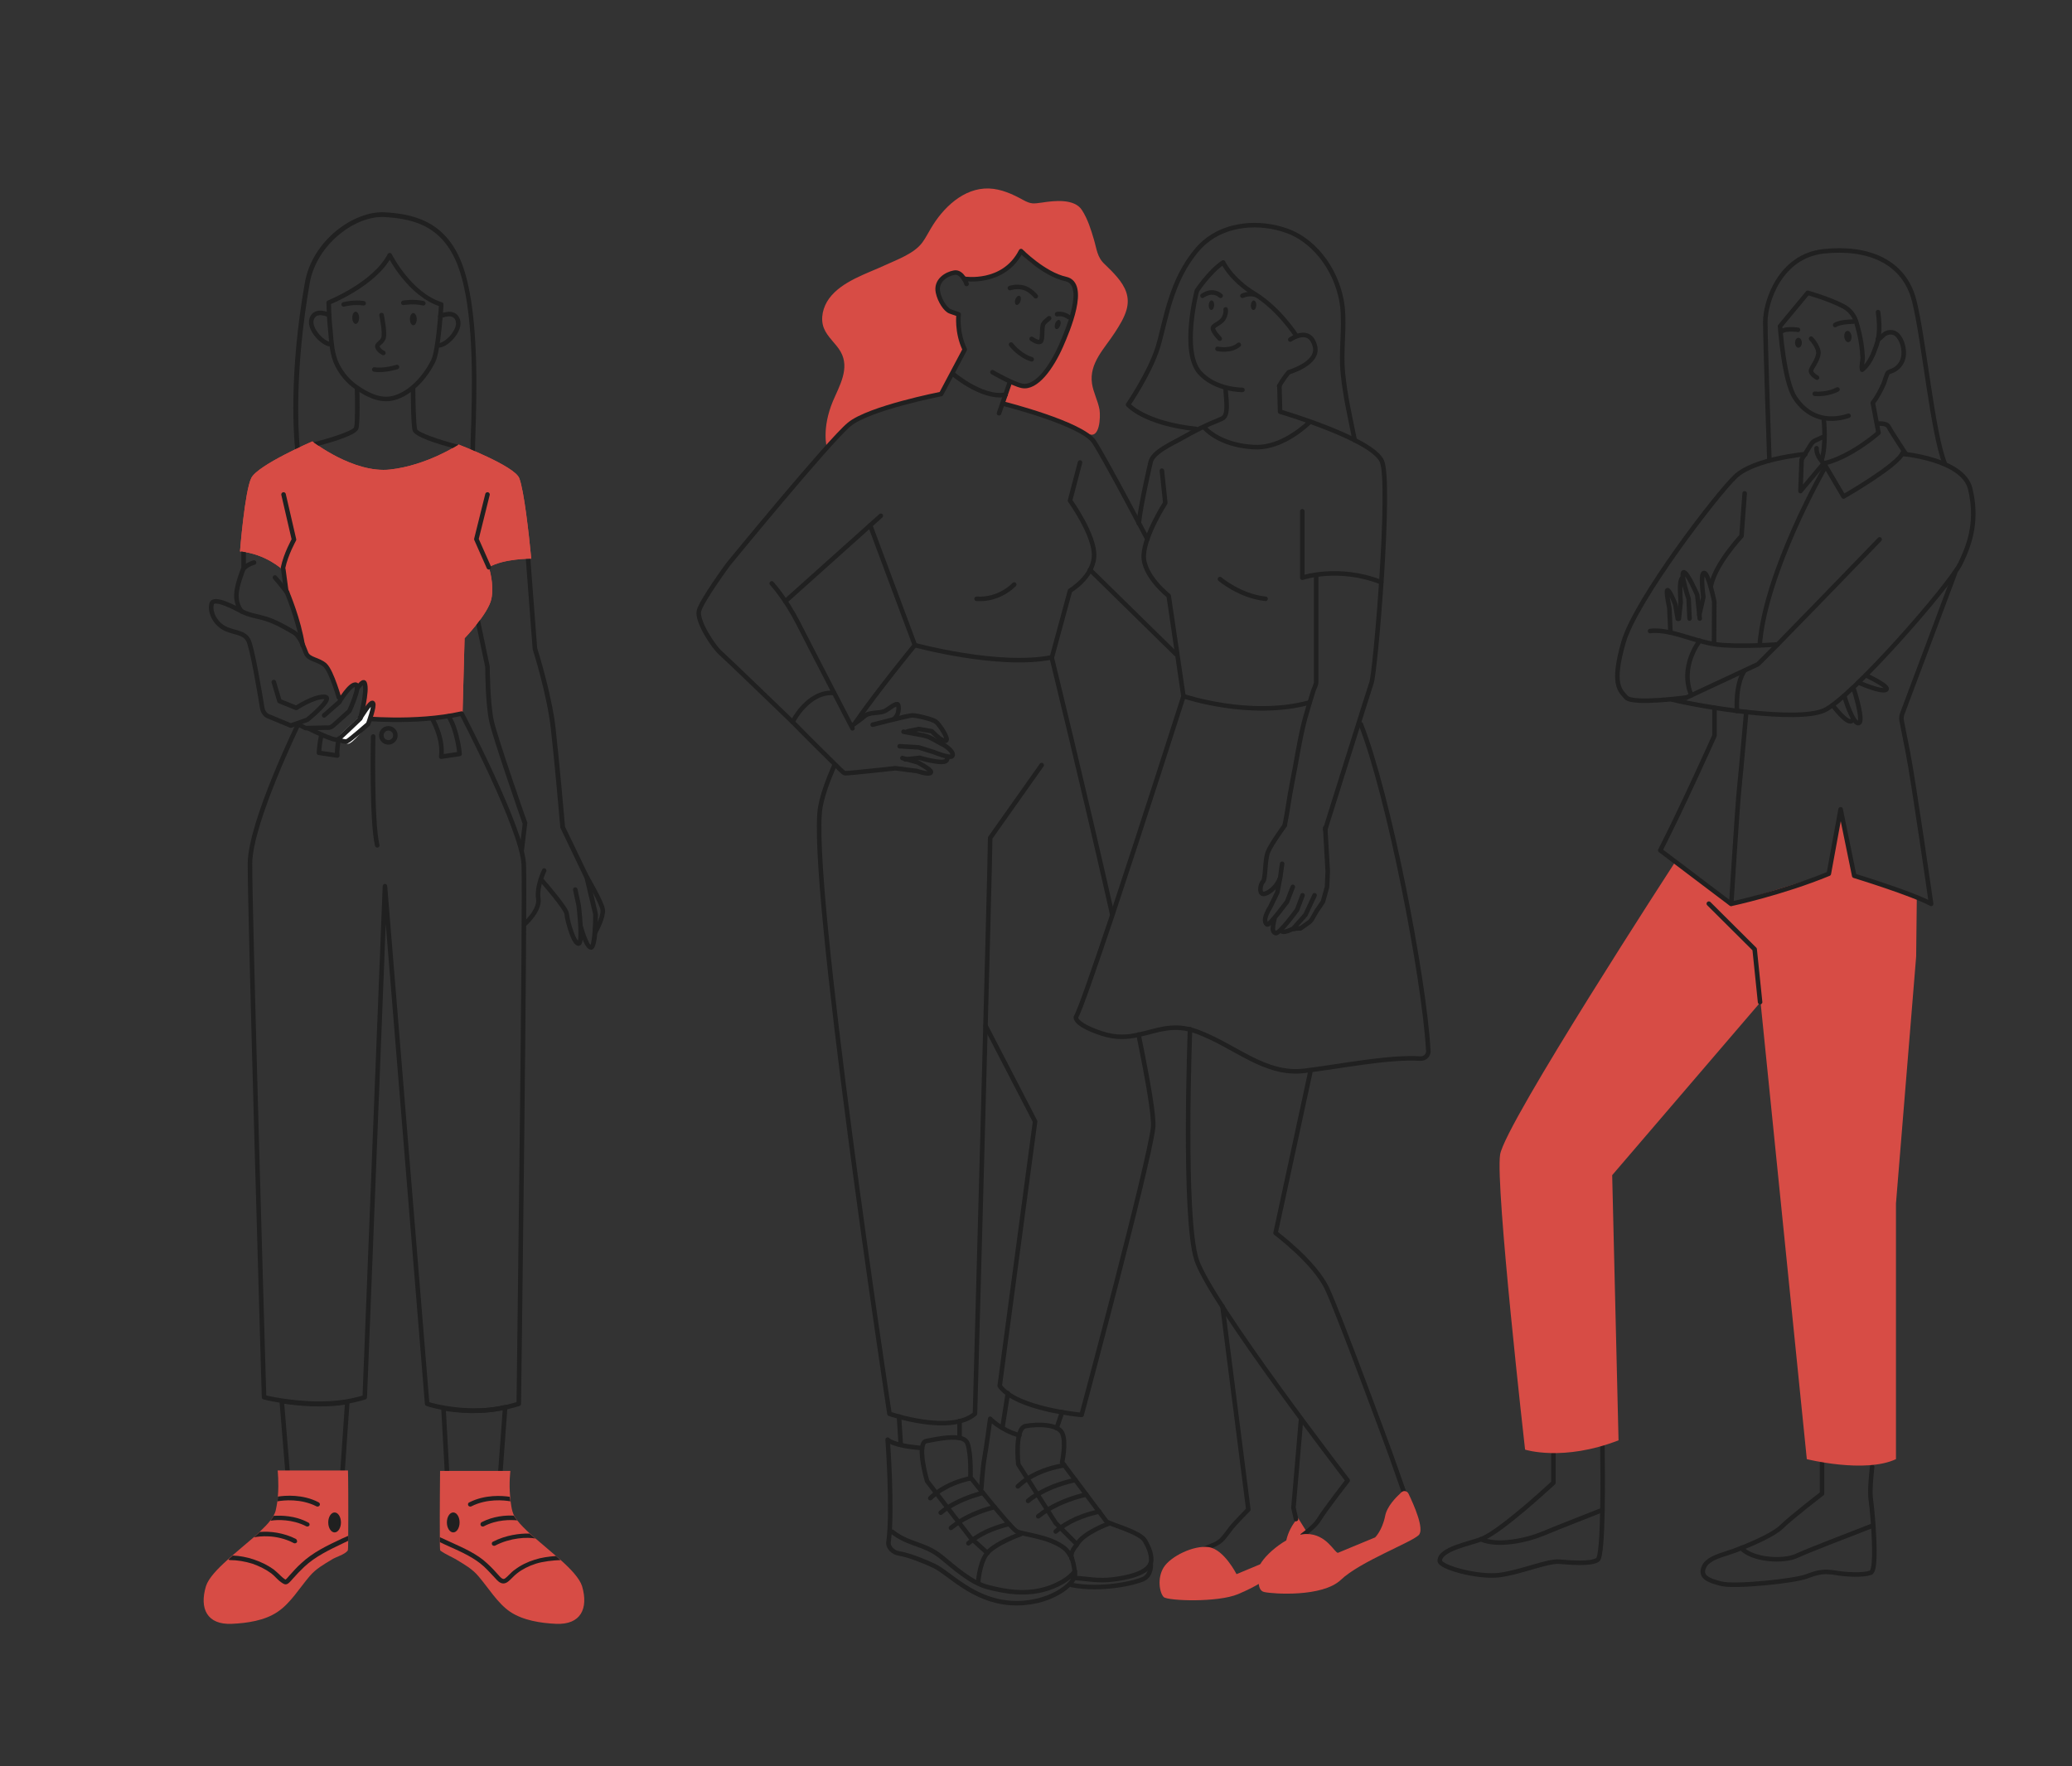 <?xml version="1.0" encoding="UTF-8"?> <!-- Generator: Adobe Illustrator 25.2.0, SVG Export Plug-In . SVG Version: 6.00 Build 0) --> <svg xmlns="http://www.w3.org/2000/svg" xmlns:xlink="http://www.w3.org/1999/xlink" id="Слой_1" x="0px" y="0px" width="913.4px" height="778.6px" viewBox="0 0 913.4 778.6" style="enable-background:new 0 0 913.4 778.6;" xml:space="preserve"><rect x="0" y="0" width="913.4" height="778.6" fill="#333333" stroke="none"/> <style type="text/css"> .st0{fill:#D74C45;} .st1{fill:none;stroke:#202020;stroke-width:2;stroke-linecap:round;stroke-linejoin:round;stroke-miterlimit:10;} .st2{fill:#202020;} .st3{fill:#FFFFFF;} </style> <g id="Слой_1_2_"> <path class="st0" d="M105.8,243.1c0,0,2.1-26.7,5-32.4c2.9-5.7,26.9-16.1,26.9-16.1s18.1,14.2,34.3,12.4c16.2-1.8,30.2-11,30.2-11 s24.6,9.4,26.7,14.8s4.2,24.2,5.3,35.5c0,0-12.2-0.1-18.7,3.8c0,0,2.5,7.5,1.1,14s-11.8,17.3-11.8,17.3l-0.9,33.4 c0,0-31.3,4-44.7,1.1l1.4-6.4c0,0,2-9,0.2-8.5s-3.3,2.6-3.3,2.6s-0.8-2.3-2.1-1.3c-1.3,1-6,5-6,5s-4.1-13.2-7.1-14.7 c-3-1.4-6.1-3-6.1-3l-3.5-7c0,0-2.1-15-6-21.9l-2.1-9.6C124.4,251.1,117.3,244.2,105.8,243.1z"></path> <path class="st0" d="M202.4,196l-0.2-0.1l0,0c0,0,0.2,0.1,0.6,0.2C202.6,196.1,202.4,196,202.4,196z"></path> <path class="st0" d="M364.5,197.3c0,0-2.4-8.3,2.7-20.5c2.9-6.8,7.5-14.4,3.4-21.7c-2.1-3.7-5.8-6.4-7.4-10.4 c-1.7-4.3-0.4-9.4,2.3-13.1c5.6-7.6,16.5-10.9,24.7-14.7c5.4-2.5,12.8-5.1,16.4-10c1.4-1.9,2.5-4.1,3.7-6.1 c5.3-9.1,14.5-18.1,25.7-17.7c5.4,0.2,10.4,2.5,15.1,5.1c3.5,1.9,4.6,1.6,8.3,1.1c5.2-0.8,14.3-1.9,17.6,3.4 c2.5,3.9,3.9,8.4,5.2,12.8c1.3,4.3,1.4,7.9,4.8,11c1.9,1.8,3.8,3.7,5.5,5.7c3.6,4.3,5.7,8.7,4.1,14.4c-1,3.5-3,6.7-5,9.8 c-4.5,7.1-11.6,13.6-10.2,22.8c0.6,3.9,2.6,7.5,3.3,11.4c0.5,3.3,0.1,13.3-5,10.6c-2.9-1.5-5.8-3.1-8.7-4.7l-28.2-8.5l3.2-9.7 c0,0,6.2,2.9,8.8,1.8c2.6-1.2,11.3-12.9,15.8-24.9c5.1-13.4,1.8-20.8,1.8-20.8s-17.6-5.2-22.7-13.7c0,0-2.4,12.8-22.2,12.4 l-2.7-0.2c0,0-1-3.8-5-2.6c-4,1.2-5.7,3.7-5.7,3.7l-0.8,4.8l3.1,6.5l6,3.2c0,0-1.2,11.3,2.7,15.5l-10.4,19.6 c0,0-32.8,6.3-39.8,12.9C368,193.2,364.5,197.3,364.5,197.3z"></path> <path class="st0" d="M105.8,243.1c0,0,2.1-26.7,5-32.4c2.9-5.7,26.9-16.1,26.9-16.1s18.1,14.2,34.3,12.4c16.2-1.8,30.2-11,30.2-11 s24.6,9.4,26.7,14.8s4.2,24.2,5.3,35.5c0,0-12.2-0.1-18.7,3.8c0,0,2.5,7.5,1.1,14s-11.8,17.3-11.8,17.3l-0.9,33.4 c0,0-31.3,4-44.7,1.1l1.4-6.4c0,0,2-9,0.2-8.5s-3.3,2.6-3.3,2.6s-0.8-2.3-2.1-1.3c-1.3,1-6,5-6,5s-4.1-13.2-7.1-14.7 c-3-1.4-6.1-3-6.1-3l-3.5-7c0,0-2.1-15-6-21.9l-2.1-9.6C124.4,251.1,117.3,244.2,105.8,243.1z"></path> <path class="st0" d="M575.7,674.8c0.1,1.1-9.1,7.8-9.1,7.8s-0.2-6.9,5.6-13.4"></path> <path class="st1" d="M547.7,171.9c0,0-11.9,0.1-18.8-7.6c-8.3-9.3-1.3-36.1-1.3-36.1s5.5-8.4,11.6-12.5c0,0,3.3,7.4,13.9,13.9 c10.6,6.4,18.2,18.2,18.2,18.2"></path> <path class="st1" d="M540.3,171.6c0,2.8,1.4,10.4-0.8,12.4c-0.5,0.5-1.1,0.7-1.8,1c-5.8,2.3-11.4,5.1-16.8,8.2 c-3.6,2.1-12.8,6-13.7,10.6c0,0-4.3,18.4-5.2,26.9"></path> <path class="st1" d="M568.8,149.7c0,0,8.7-6.2,10.9,3.1c1.8,7.5-11.6,11.3-11.6,11.3c-2.7,3.2-4.2,6.1-4.2,6.1"></path> <path class="st1" d="M584.2,365l1.1,19.1L585,391l-1.8,6.5l-2.9,4.3l-2,3.5c-0.3,0.4-0.6,0.8-0.9,1.1l-4.1,2.9c0,0-1.8-0.1-2.9,0.3 "></path> <path class="st1" d="M564,170.2l0.3,11.3c0,0,40.8,12,44.9,21.9s-2.8,92.2-4.6,97.6s-20.4,64.7-20.4,64.7"></path> <path class="st1" d="M512.2,207.5l1.5,14.2c0,0-9,13.9-9.5,23c-0.5,9,11,18,11,18l6.5,44.2c0,0,29.2,10,55.6,2.8"></path> <line class="st1" x1="445.2" y1="168.4" x2="440.4" y2="182.2"></line> <line class="st1" x1="388.3" y1="227.4" x2="346.2" y2="265.1"></line> <path class="st1" d="M383.6,231.6l19.7,52.8c0,0,36.9,10.1,60.4,5.4l8-29.4c0,0,10.1-5.9,10.6-15.1s-10.6-24.6-10.6-24.6l4.4-16.8"></path> <path class="st1" d="M442.8,178.1c0,0,34.3,8.7,39.5,16.7s23.5,42.9,23.5,42.9"></path> <line class="st1" x1="480.5" y1="251.2" x2="518.4" y2="288.4"></line> <path class="st1" d="M574.1,225.4v29.3c0,0,16.1-5.4,34.8,2"></path> <path class="st1" d="M566.4,363.6c0,0.1-0.1,0.3-0.1,0.4c0,0-5.8,7.9-7.3,11.5c-1.5,3.5-1,11.9-2.2,13.1c-1.2,1.1-1.9,5.2,0,5.5 c1.9,0.2,6-2.9,7.3-6.6"></path> <path class="st1" d="M580.2,254.1v46.5c0.1,1.2-1.1,3.2-1.4,4.4c-1.2,3.8-2.3,7.6-3.4,11.4c-2.6,9.7-3.9,19.5-5.9,29.3 c-1.2,6-1.9,11.9-3.1,17.9"></path> <path class="st1" d="M530.8,188.4c2.9,3.2,9.8,8,21.7,8.7c10.4,0.7,19.8-6.4,24.4-10.6"></path> <path class="st1" d="M367.7,337.7c-2.5,5.7-5,12.4-6,17.7c-5.7,29.9,30.4,267.9,30.4,267.9s26.8,9.3,37.7,0 c0,0,6.7-243.1,6.7-253.9l22.7-32.1"></path> <path class="st1" d="M377.2,318.4c9.7-14,26.1-34,26.1-34"></path> <path class="st1" d="M501.9,456.1c4.3,21,7,36.8,6.4,41.2c-2.1,17-31.5,126.5-31.5,126.5s-28.9-2.5-36.1-12.8l15.6-116.6 l-21.8-42.1"></path> <path class="st1" d="M463.6,289.8c0,0,14.3,58.3,26.7,113.3"></path> <path class="st1" d="M375.8,321.1c0,0-20.5-39.5-23.8-46.1c-5.7-11.2-11.8-17.8-11.8-17.8"></path> <path class="st1" d="M394.1,316.9c2-1.2,2.4-5,1.8-6.2c-0.7-1.2-4.4,2.1-5.9,2.8c-2.8,1.2-6.8,0.2-9.1,2.4 c-0.9,0.9-4.2,3.1-5.1,3.9"></path> <path class="st1" d="M599.9,319.3c12.4,31.6,27.9,111.7,29.7,143.4c0.5,2.1-1.2,4.1-3.4,4c-14.2-0.9-35.5,3.5-51.2,5.4 c-17.4,2.1-30.1-10.8-47.1-17.2c-10.7-4-17.9-0.4-26,1.3c-4.8,1.1-9.9,1.5-16.3-0.6c-12.3-4.1-11.3-7.2-11.3-7.2 c1.8-3,8.3-22,16.1-45.1c13.8-41.5,31.3-96.3,31.3-96.3"></path> <line class="st1" x1="397.1" y1="637" x2="396.3" y2="624.5"></line> <line class="st1" x1="423" y1="634" x2="423" y2="626.5"></line> <path class="st1" d="M406.5,638.5c-0.6,5.1,2.2,14.5,2.2,14.5l19.3,25.1l7.3,6.6"></path> <path class="st1" d="M471.7,685.6c-0.6-1.1-1.4-2.1-2.3-2.9c-6.9-5.6-19.1-6.1-21.4-7.7c-3.3-2.3-20.2-23.7-20.2-23.7 s0.4-9.6-1.2-14.7c-0.5-1.5-1.8-2.3-3.6-2.7"></path> <path class="st1" d="M423,634c-4.3-0.9-11.3,0.7-14.6,1.3c-1.2,0.2-1.7,1.4-1.9,3.1c-13.2-1-15.2-3.7-15.2-3.7s2.3,31.3,0.4,45 c-0.4,2.6,2.1,4.8,4.7,5.2c4.4,0.7,11.3,3.5,15.5,5.5c6.5,3.1,16.8,15.1,33.5,16.3s29-8.4,28.5-13c-0.4-3.1-0.9-6-2.1-8.3"></path> <g> <path class="st2" d="M108.4,243.5v7c0,0.1,0,0.3-0.1,0.4c0,0.1-3.1,7.4-3.1,11.7c0,4.1,2.1,6.3,2.1,6.3c0.4,0.4,0.4,1,0,1.4 c-0.2,0.2-0.5,0.3-0.7,0.3s-0.5-0.1-0.7-0.3c-0.1-0.1-2.7-2.8-2.7-7.8c0-4.4,2.7-11.1,3.2-12.3v-6.9c0,0,0-0.1,0-0.2 C107.1,243.3,107.8,243.4,108.4,243.5z"></path> </g> <path class="st1" d="M131.6,319c0,0-21.2,43.4-21.4,61.6c-0.2,18.3,6.2,235.4,6.2,235.4s3,0.8,7.7,1.5c7.1,1.1,18.2,2.2,28.9,0.4 c2.7-0.5,5.3-1.1,7.8-1.9l8.9-225.3l18.6,228.2c0,0,3.1,1.1,8.1,1.9c6.7,1.1,16.7,2,27.2-0.5c1.7-0.4,3.4-0.9,5.1-1.4 c0,0,2.9-222.1,2.2-237.8c-0.7-15.7-27.4-66.5-27.4-66.5c-20.4,4.6-44.9,2-44.9,2"></path> <path class="st1" d="M420.2,164.9c-1.8-1.5,12.3,11.2,23.1,9.1"></path> <path class="st1" d="M425,122.9c0,0,17.4,2.9,25.1-12.2c0,0,10.1,10.2,19.7,12.3c9.7,2.1,0.8,22.9-2.1,29.5 c-4.2,9.5-10.9,18.9-17.2,17.6c-4.2-0.9-13-6-13-6"></path> <path class="st1" d="M445.2,127c0,0,2.8-1,5.9-0.2s5.5,3.8,5.5,3.8"></path> <ellipse transform="matrix(0.326 -0.946 0.946 0.326 178.91 537.127)" class="st2" cx="465.9" cy="143.2" rx="2.1" ry="1.2"></ellipse> <ellipse transform="matrix(4.609285e-02 -0.999 0.999 4.609285e-02 392.57 680.421)" class="st2" cx="552.6" cy="134.7" rx="2.1" ry="1.2"></ellipse> <ellipse transform="matrix(4.609285e-02 -0.999 0.999 4.609285e-02 374.962 661.907)" class="st2" cx="534.1" cy="134.6" rx="2.1" ry="1.2"></ellipse> <ellipse transform="matrix(0.326 -0.946 0.946 0.326 177.101 513.378)" class="st2" cx="448.4" cy="132.6" rx="2.1" ry="1.2"></ellipse> <path class="st1" d="M466,138.5c1.7-0.3,3.7,0.2,5.1,1.3"></path> <path class="st1" d="M454.8,149.4c0,0,2.7,2,3.9,1.2s0.3-6.5,1.3-7.9c0.6-0.9,1.8-1.8,2.5-2.4"></path> <path class="st1" d="M597.2,194.1c-2-10.1-4.2-19.2-5.2-29.5c-1-9.8,0.8-19.6-0.2-29.3c-1.6-14.1-10.9-28.7-24.6-33.6 c-11.9-4.2-26.5-3.3-36.3,5.2c-1,0.9-2,1.8-2.9,2.9c-12.1,13.9-14.1,31.8-17.6,43.3c-3.6,11.5-13.1,25.3-13.1,25.3 s6.9,8.2,29.9,10.7"></path> <path class="st1" d="M450.1,676.3c0,0-12.1,4.3-15.3,8.9c-3.2,4.6-3.6,12.7-3.6,12.7"></path> <line class="st1" x1="468.2" y1="622.6" x2="465.8" y2="629.6"></line> <line class="st1" x1="444.3" y1="614.2" x2="441.9" y2="629.4"></line> <path class="st1" d="M432.6,656.1c0,0,0.6-9.2,1.4-13.5s2.5-17.1,2.5-17.1s4.6,5,12.9,7.3"></path> <path class="st1" d="M488.8,671.7c0,0-11.7,4.2-14.2,9.5c0,0-3.1,3.1-2.2,5.9"></path> <path class="st1" d="M472.8,695.6c6.7,0.4,11.4,1.6,18.1,0.7c4.6-0.6,16.7-2.4,16.6-8.7c0-3.1-1.4-6-2.8-8.4 c-2.3-3.9-16-7.3-17-8.5c-0.9-1.2-19.5-26-19.5-26s2-9.1,0-13s-10.9-3.9-16-3s-3.3,16.9-3.3,16.9l16.5,25.9l8.6,8.6"></path> <path class="st1" d="M393.3,675.3c7.2,5.8,14.1,5.1,21.4,10.9c5.8,4.7,13.3,11.6,20.7,13.5c6.9,1.8,17.5,4.1,28.1,0 c8.2-3.2,10.3-7,10.3-7"></path> <path class="st1" d="M384.7,319.5c0,0,15.7-4.1,17.5-4.1s9,1.6,10.5,2.9c1.5,1.2,6,7.9,4.2,8.3c-1.9,0.4-6.1-4.2-6.1-4.2l-5.7-1 l-5,1"></path> <path class="st1" d="M398.3,322.6l8.7,1.6c0.5,0.1,2.6,0.7,3,1l6.5,3.5c0,0,4.4,2.8,3.3,4.6c-0.8,1.3-8.1-1.7-8.1-1.7l-6.7-2.1 l-8.4-0.5"></path> <path class="st1" d="M349.4,318.3c0.2-0.4,6.9-13.7,18.3-12.8"></path> <path class="st1" d="M417.7,333.8c0,0.5-0.1,1-0.5,1.5c-1.4,1.9-11.8-1.2-11.8-1.2l-6.3,0.7"></path> <path class="st1" d="M507.3,689.3c0,0,0.5,5-3.2,6.8s-18.3,5.2-31.7,2.7"></path> <path class="st1" d="M149.3,307.2c0.6,2.2-3-11.2-6.1-14c-2.9-2.5-7-2.4-8.2-5.1s-2.4-7.6-5.8-9.5c-3.8-2.2-7.8-4.5-12-5.8 c-3.5-1.1-7.3-1.5-10.5-3.2c-3.3-1.7-12.5-6.7-13.4-3.4c-0.9,3.4,1.2,8.1,5.2,10.5s8.8,1.7,10.9,5.4c1.7,3,5,22.6,6.2,30 c0.3,1.8,1.4,3.3,3,3.8l9.6,4l7.3-2.6c0,0,12.2-9.9,7.5-10.1s-12.4,4.9-12.4,4.9l-7.4-3l-2.5-8.4"></path> <path class="st1" d="M142.9,315.4l6.6-5.8c0,0,5-8.6,7.5-7.7c2,0.7-3,11.6-3,11.6l-6.9,6.2c-0.9,0.9-2.1,1.3-3.3,1.1l-9.1,0.2 l-3.1-1.6"></path> <circle class="st1" cx="171.2" cy="324.2" r="3.1"></circle> <path class="st1" d="M190.6,317c0,0,5,8.5,3.9,16.6l8.1-1.2c0,0-0.8-9.9-4.8-16.6"></path> <path class="st1" d="M149.3,325.7c-0.3,2-0.9,5.3-0.6,7.4l-8.1-1.2c0,0,0.2-3.9,0.9-7.1"></path> <path class="st1" d="M618.9,657.8l-6-17c0,0-22.4-61-27.9-72.7s-22.7-24.5-22.7-24.5l15.4-71.3"></path> <path class="st1" d="M524.6,453.7c0,0-3.2,82.9,2.9,101.8c6.2,18.8,66.6,97.2,66.6,97.2s-10.1,13-12.7,17.3c-1.4,2.3-4.6,5-7.2,6.9 "></path> <path class="st1" d="M538.9,575.9l11.4,89.6c-2.1,2.1-4.1,4.3-6.2,6.5c-2,2.2-3.6,4.9-5.7,7c-2.3,2.1-5,2.6-7.6,3.9"></path> <polyline class="st1" points="573.5,626.1 570.2,664.7 571.3,669.7 "></polyline> <path class="st1" d="M426.1,125.2c0,0-1.9-5.6-5.4-5s-8.3,3.5-7.2,8.7c0.8,3.8,3.4,7.7,5.4,8.4c2.3,0.8,3.7,1.3,3.7,1.3 s-1,7.8,2.7,15.5l-10.4,19.6c0,0-31.8,6.2-40.5,13.4c-8.8,7.2-53.4,61.7-53.4,61.7s-11.9,16.2-12.9,20.6s6.4,16,10.1,19 c2.1,1.8,31.2,29.9,31.2,29.9c5.7,5.9,17.9,17.9,17.9,17.9c2.3,2.3,4.6,4.7,5.2,4.7c2.5,0,22.2-2.2,22.2-2.2l9.4,1.2 c3.7,1.2,6.3,1.5,6.3,0.4s-5.9-4.2-5.9-4.2l-6.7-1.9"></path> <path class="st1" d="M540.3,136.4c0.2,1.2-0.1,2.5-0.8,3.8c-1.5,2.7-5.2,3.1-4.8,4.8s3,4.3,3,4.3"></path> <path class="st1" d="M144.9,133.4c0,0,20.3-8.1,26.9-20.9c0,0,8.7,17.4,22.7,21.7v0.5c0,0-1.2,19.8-3.5,24.4 c-3.4,7-10,14.5-17.6,16.4c-5.8,1.5-11.6-1.5-16.2-4.7c-3.7-2.5-6.6-6-8.6-10c-2.2-4.4-2.5-9.7-2.9-14.5 C145.2,141.4,145,138.3,144.9,133.4"></path> <g> <path class="st2" d="M207.4,198c0-1.6,0.1-5.1,0.2-7.4c0.5-16,1.7-49.2-4.5-69.7c-6.2-20.8-19.8-24.4-33.5-25.2 c-12.8-0.8-30.1,11.9-33.1,29.3c-6.7,38.4-5,65.2-4.4,72.1l-2,0.9c-0.6-5.8-2.8-33.3,4.3-73.4c3.2-18.5,21.6-31.8,35.3-31 c13.8,0.8,28.8,4.6,35.3,26.7c6.2,20.9,5.1,54.3,4.6,70.4c-0.1,2.6-0.2,6.5-0.2,8.2L207.4,198z"></path> </g> <path class="st1" d="M537.8,255.3c0,0,8.7,7.5,20.1,8.7"></path> <path class="st1" d="M448.7,655.3c1.4-1.3,2.8-2.4,4.3-3.4c5.8-3.7,12-5.2,16.2-5.9l0,0"></path> <path class="st1" d="M453.2,661.7c1.3-1.1,2.7-2.1,4.2-2.9c6-3.6,12.4-5.4,16.7-6.3"></path> <path class="st1" d="M457.7,668.5c1.3-1,2.6-2,4-2.8c6.1-3.8,12.8-5.8,17.1-6.8"></path> <path class="st1" d="M465.4,675.2c0.7-0.6,1.4-1.2,2.2-1.7c5.7-4.1,12.3-6.1,17-7.1"></path> <path class="st1" d="M428,651.7c-4.4,0.9-10.2,2.8-15.3,6.6c-0.9,0.7-1.8,1.4-2.6,2.2"></path> <path class="st1" d="M414.7,666.9c1-0.8,2-1.5,3-2.2c4.7-3,9.8-4.9,14-6.1c0.5-0.2,1.1-0.3,1.6-0.4"></path> <path class="st1" d="M419.2,673.6c1.1-0.9,2.3-1.7,3.4-2.5c5.4-3.5,11.4-5.5,15.8-6.7"></path> <path class="st1" d="M426.9,680.4c0.6-0.5,1.3-1.1,2-1.6c5.2-3.8,11.3-5.8,15.9-6.9"></path> <g> <path class="st2" d="M263.6,403c0,15.3-2.1,15.6-2.9,15.7c-0.1,0-0.1,0-0.2,0c-2.3,0-4.2-5.3-5.4-9.8c-0.2-0.5,0.2-1.1,0.7-1.2 c0.5-0.2,1.1,0.2,1.2,0.7c1,3.7,2.5,7.3,3.3,8.2c0.7-1.6,1.2-7.9,1.2-13.4l-3.8-16l-10.6-22.1c-0.1-0.1-0.1-0.2-0.1-0.3 c0-0.3-2.5-28.8-4.2-43.8s-7.9-34.6-8-34.8c0-0.1,0-0.2,0-0.2l-3-39.5c0.9,0,1.6-0.1,2-0.1l3,39.3c0.5,1.6,6.4,20.5,8.1,35.1 c1.6,14.4,4,41.2,4.2,43.7l10.6,22c0,0.1,0.1,0.1,0.1,0.2L263.6,403C263.6,402.8,263.6,402.9,263.6,403z"></path> </g> <g> <path class="st2" d="M232.4,363.2l-1.4,11.7c-0.1,0.5-0.5,0.9-1,0.9h-0.1c-0.6-0.1-0.9-0.6-0.9-1.1l1.4-11.5 c-1.2-3.4-13.1-37.6-14.7-45c-1.7-7.5-1.8-22.6-1.8-24.1l-3.9-18.6c0.5-0.7,1.1-1.4,1.6-2.1l4.3,20.4c0,0.1,0,0.1,0,0.2 c0,0.2,0.1,16.2,1.8,23.8c1.7,7.6,14.6,44.7,14.8,45C232.4,362.9,232.4,363,232.4,363.2z"></path> </g> <ellipse class="st2" cx="156.8" cy="140.1" rx="1.5" ry="2.7"></ellipse> <ellipse class="st2" cx="182.2" cy="140.7" rx="1.5" ry="2.7"></ellipse> <path class="st1" d="M168.2,138.9c0,0,1.7,8.1,0.8,10.3s-3.3,2.5-2.5,4.1s2.5,2.3,2.5,2.3"></path> <path class="st1" d="M175,161.8c0,0-5.7,1.8-10,1.1"></path> <path class="st1" d="M126.8,649.3l-2.6-31.6c7.1,1.1,18.2,2.2,28.9,0.4l-2.2,32"></path> <path class="st1" d="M253.6,392.2l1.5,7c0,0,2,16.5,0,16.8c-2,0.3-4.9-9.3-5.3-13.2c-0.3-2.5-10.7-14.4-10.7-14.4"></path> <path class="st1" d="M239.9,383.8c0,0-3.4,6.9-2.6,12.3c0.9,5.3-6.2,11.5-6.2,11.5"></path> <path class="st1" d="M569.9,391l-2.5,6.5c0,0-7.3,9.9-8.6,10.1c-0.6,0.1-1.4-1.3-1-3c0.5-2.2,2.2-4.8,2.2-4.8l3.1-6.4l1.3-6.8 l0.8-5.8"></path> <path class="st1" d="M574.2,394.7l-2.4,6.4c0,0-7.8,10.8-9.5,10.3c-0.6-0.2-1.2-0.8-1.2-2c0.1-2.1,0.7-4.2,0.7-4.2"></path> <path class="st0" d="M153.5,677.1c0,0.8,0,1.5,0,2.2c0,2.5-0.1,4.2-0.2,4.3c-1.5,1.9-5.1,2.7-7.1,4c-3.6,2.2-6.9,4-9.7,7.3 c-4.3,5-8.5,12-14.1,15.7c-5.7,3.9-13.5,5-20.2,5.3c-10.9,0.5-14.4-6.7-11.4-16.6c1.1-3.5,5-7.6,9.7-11.8l1.9-1.7 c3.1-2.7,6.5-5.5,9.5-8.1c0.9-0.8,1.7-1.5,2.5-2.3c1.9-1.8,3.6-3.5,4.8-5.1c0.6-0.7,1.1-1.4,1.4-2.1c0.4-0.7,0.7-1.4,0.9-2.1 c0.3-1.4,0.6-2.9,0.8-4.3c0.1-0.7,0.2-1.4,0.2-2.1c0.5-6.2-0.1-11.4-0.1-11.4h31C153.5,648.4,153.6,666.9,153.5,677.1z"></path> <g> <path class="st2" d="M153.5,677.1c0,0.8,0,1.5,0,2.2c-0.7,0.3-1.3,0.6-1.9,0.9c-6.5,3.1-12.6,6-17.5,10.6 c-1.8,1.7-3.5,3.5-5.1,5.3c-0.3,0.3-0.5,0.6-0.7,0.8c-1,1.1-1.6,1.6-2.4,1.6c-0.7,0-1.4-0.5-2.6-1.4c-0.6-0.5-1.2-1.1-1.7-1.6 c-0.7-0.7-1.4-1.4-2.1-1.9c-2.3-1.7-5.1-3.1-8.2-4.2c-3.2-1-6.7-1.6-9.9-1.6c-0.3,0-0.5-0.1-0.7-0.3l1.9-1.7 c3,0.1,6.2,0.7,9.2,1.7c3.3,1.1,6.3,2.6,8.8,4.4c0.9,0.7,1.6,1.4,2.4,2.1c0.5,0.5,1.1,1.1,1.6,1.5c0.3,0.3,1,0.8,1.3,0.9 c0.2-0.1,0.6-0.6,0.9-0.9c0.2-0.2,0.4-0.5,0.7-0.8c1.7-1.9,3.4-3.8,5.3-5.5c5.1-4.8,11.4-7.8,18-10.9 C151.6,678,152.5,677.5,153.5,677.1z"></path> </g> <path class="st1" d="M197.1,649.8l-1.6-28.9c6.7,1.1,16.7,2,27.2-0.5l-2.2,29.6"></path> <path class="st1" d="M145.1,138.9c0,0-6.1-3-7.7,1.7s5.8,11.8,8.7,11.1"></path> <path class="st1" d="M194.1,139.4c0,0,6.1-3,7.7,1.7c1.6,4.8-5.8,11.8-8.7,11.1"></path> <g> <path class="st2" d="M133.9,285.3c-0.1,0-0.2,0.1-0.3,0.1c-0.1,0-0.1,0-0.2,0c-0.5,0-0.9-0.4-1-0.8c-1.9-11.9-7.2-23.9-7.2-24 s-0.1-0.2-0.1-0.3l-0.1-1.1l-1.1-8c0-0.2,0-0.4,0.1-0.6c0.1-0.3,0.4-0.5,0.8-0.5c0.6-0.1,1.1,0.3,1.1,0.9l1.2,8.9 c0.6,1.4,5.5,12.9,7.3,24.4C134.5,284.7,134.3,285.1,133.9,285.3z"></path> </g> <path class="st1" d="M112,248c0,0-2.5,0.6-4.5,2.5"></path> <path class="st1" d="M126.6,261.3c0,0-3.8-5-5.4-6.7"></path> <path class="st1" d="M258.7,386.7c0,0,6.6,11.2,7,14.4s-3.1,9.6-3.1,9.6"></path> <path class="st1" d="M564.7,410.2c0,0,0.3,1.5,4.1-0.2c0.4-0.2,0.8-0.4,1.3-0.6l5.4-6.1l4-8.6"></path> <g> <path class="st2" d="M140.9,663.7c-0.2,0.3-0.5,0.5-0.9,0.5c-0.1,0-0.3,0-0.5-0.1c-6.9-3.5-14.5-2.7-17.2-2.2 c0.1-0.7,0.2-1.4,0.2-2.1c3.3-0.5,11-1.1,17.9,2.5C141,662.6,141.2,663.2,140.9,663.7z"></path> </g> <g> <path class="st2" d="M136.4,672.5c-0.2,0.3-0.5,0.5-0.9,0.5c-0.2,0-0.3,0-0.5-0.1c-6.2-3.2-12.8-2.9-15.4-2.5c-0.1,0-0.2,0-0.4,0 c0.6-0.7,1.1-1.4,1.4-2.1c3.3-0.2,9.4-0.2,15.2,2.9C136.4,671.4,136.6,672,136.4,672.5z"></path> </g> <g> <path class="st2" d="M130.9,679.9c-0.2,0.3-0.5,0.5-0.9,0.5c-0.2,0-0.3,0-0.5-0.1c-7.8-4.1-15.6-2.9-17.1-2.6c-0.2,0-0.3,0-0.4,0 c0.9-0.8,1.7-1.5,2.5-2.3c4.5-0.4,10.5,0.3,16,3.1C130.9,678.9,131.1,679.5,130.9,679.9z"></path> </g> <ellipse class="st2" cx="147.5" cy="671.2" rx="2.8" ry="4.4"></ellipse> <path class="st0" d="M245.1,715.9c-6.7-0.3-14.5-1.5-20.2-5.3c-5.5-3.7-9.7-10.7-14-15.7c-2.8-3.3-6.1-5.1-9.7-7.3 c-2-1.2-4.6-2.2-7.1-4c-0.1-0.1-0.2-1.4-0.2-3.5v-2.2c-0.1-10,0.1-29.4,0.1-29.4h31c0,0-0.7,5.2-0.1,11.4c0,0.6,0.1,1.3,0.2,1.9 v0.2c0.2,1.4,0.4,2.9,0.8,4.3c0.2,0.6,0.4,1.3,0.8,2s0.9,1.4,1.4,2.1c1.4,1.8,3.3,3.7,5.5,5.7c0.8,0.7,1.7,1.5,2.5,2.2l0,0 c2.9,2.5,6,5.1,8.9,7.6c0.7,0.6,1.5,1.3,2.2,1.9l0,0c4.6,4.1,8.3,8.1,9.4,11.5C259.5,709.2,256,716.4,245.1,715.9z"></path> <g> <path class="st2" d="M247.1,687.8L247.1,687.8c-3.2,0.1-7.8,0.6-10.9,1.6s-5.9,2.4-8.2,4.2c-0.8,0.6-1.4,1.2-2.1,1.9 c-0.5,0.5-1.1,1.1-1.7,1.6c-0.8,0.7-1.6,1-2.3,1c-1.5,0-2.7-1.3-3.3-2c-1.7-1.8-3.4-3.7-5.2-5.4c-4.2-3.9-10-6.5-15.6-9 c-1.3-0.6-2.7-1.2-3.9-1.8v-2.2c1.5,0.7,3.1,1.4,4.8,2.2c5.7,2.6,11.7,5.2,16.1,9.4c1.9,1.7,3.6,3.6,5.3,5.5 c1.5,1.7,2.1,1.5,2.9,0.8c0.6-0.5,1.1-1,1.6-1.5c0.7-0.7,1.5-1.5,2.4-2.1c2.5-1.9,5.5-3.4,8.8-4.4c2.7-0.9,6.3-1.4,9.3-1.6 L247.1,687.8z"></path> </g> <g> <path class="st2" d="M225,661.9c-2.7-0.5-10.3-1.3-17.2,2.2c-0.2,0.1-0.3,0.1-0.5,0.1c-0.4,0-0.7-0.2-0.9-0.5 c-0.2-0.5-0.1-1.1,0.4-1.3c7-3.6,14.7-3,17.9-2.5L225,661.9z"></path> </g> <g> <path class="st2" d="M228,670.3c-2.9-0.3-9-0.4-14.7,2.6c-0.1,0.1-0.3,0.1-0.5,0.1c-0.4,0-0.7-0.2-0.9-0.5 c-0.2-0.5-0.1-1.1,0.4-1.4c5.2-2.7,10.7-3.1,14.2-2.9C227,668.9,227.4,669.6,228,670.3z"></path> </g> <g> <path class="st2" d="M236,678.3L236,678.3c-3.5-0.7-11-0.4-17.7,3.1c-0.1,0.1-0.3,0.1-0.5,0.1c-0.4,0-0.7-0.2-0.9-0.5 c-0.2-0.5-0.1-1.1,0.4-1.3c5.6-2.9,11.8-3.7,16.1-3.6C234.3,676.8,235.1,677.5,236,678.3z"></path> </g> <ellipse class="st2" cx="199.8" cy="671.2" rx="2.8" ry="4.4"></ellipse> <path class="st1" d="M164.5,324.7c0,0-0.8,37.1,1.8,48"></path> <g> <path class="st2" d="M158,189c-0.7,2.7-10.9,5.8-17.6,7.5c-1-0.7-1.7-1.2-2.2-1.5c8.4-2.1,17.2-5.1,17.9-6.6 c0.6-2.2,0.4-13,0.3-17c0-0.6,0.4-1,1-1l0,0c0.5,0,1,0.4,1,1C158.5,172.9,158.8,186,158,189z"></path> </g> <g> <path class="st2" d="M202,196.1c-0.4,0.2-1.2,0.8-2.4,1.4c-6.5-1.7-17-4.9-17.7-7.7c-0.8-2.9-0.8-17-0.8-18.6c0-0.6,0.4-1,1-1l0,0 c0.6,0,1,0.4,1,1c0,4.3,0.2,15.8,0.8,18.1C184.5,190.7,193.6,193.9,202,196.1z"></path> </g> <path class="st0" d="M589.8,684.6c-1.5,0-5-8.3-13.8-8.3c-8.8-0.1-21,11.4-21,15.1c0,3.8-1.2,9.8,2.4,10.5 c3.6,0.8,25.5,2.4,33.7-5.4c8.4-8,30.9-16.4,34.3-19.7c2.7-2.6-2.2-13.5-4.5-18.3c-0.6-1.2-2.1-1.5-3.1-0.6 c-2.4,2.2-6.4,6.2-7.2,10.5c-1.3,6.4-4.4,9.4-4.4,9.4"></path> <path class="st0" d="M556.6,689.2l-11.5,4.8c0,0-5.5-10.9-12.2-11.9S516,686.2,513,691c-3,4.8-1.8,11.3,0,13.1 c1.8,1.7,23.8,2.5,32.8-1.3s12.6-6.8,12.6-6.8L556.6,689.2z"></path> <path class="st1" d="M445.7,151.9c0,0,3.7,4.9,9.1,6.5"></path> <path class="st1" d="M536.7,153.8c0,0,5.8,1.3,9.4-1.8"></path> <path class="st1" d="M530.1,130.4c0,0,4.1-3.3,8,0"></path> <path class="st1" d="M547.7,130.4c0,0,2.9-1.4,5.9-0.4"></path> <path class="st1" d="M151.5,134.2c0,0,4.5-1.2,8.8-0.5"></path> <path class="st1" d="M177.8,133.5c0,0,4.6-0.8,8.8,0.2"></path> <path class="st3" d="M159.4,315c0,0,5-5.9,5-4.3c0,1.7-2.5,8.8-2.5,8.8s-6.6,8.8-8.6,8.4s-5.6-1.9-5.6-1.9L159.4,315z"></path> <path class="st1" d="M158.8,316.6c0,0,4.7-7.8,5.6-6.6c0.9,1.1-2.1,9.2-2.1,9.2s-8.2,7.2-9.3,7.6s-3.2-0.5-3.2-0.5"></path> <path class="st1" d="M136.1,321.2c0,0,11.4,5.8,12.8,4.8s9.9-9.2,9.9-9.2s3.4-12.4,1.9-15.7c-0.6-1.4-3.3,2.5-3.3,2.5"></path> <polyline class="st1" points="214.9,218 210,237.7 215.5,250.1 "></polyline> <path class="st1" d="M125,218l4.6,19.9c0,0-3.6,6.4-4.8,12.3"></path> <path class="st1" d="M447.1,257.7c0,0-6.4,7-16.6,6.3"></path> </g> <g id="Слой_3_1_"> <path class="st1" d="M803.2,645.3v13.2c0,0-13.9,10.7-17.9,14.7c-2.9,2.9-11.3,6.8-17.7,9.3c-2.5,1-4.7,1.8-6.1,2.2 c-4.5,1.4-9,3-10.3,6c-2,4.4,1.6,6,7.5,7.5c6,1.6,32.5-1.2,37.7-3.2c5.2-2,7.9-2.4,12.7-1.6c4.8,0.8,11.9,1.2,15.5,0 c2.2-0.7,1.8-11.7,1.2-20.9c-0.4-5.8-1-10.9-1.2-12.4c-0.4-4,0.7-13.4,0.7-13.4"></path> <path class="st1" d="M684.8,641v12.7c0,0-8.3,7.6-13,11.5s-13.8,11.5-18.9,13.4c-5.1,2-18.2,4.3-18.2,9.5c0,2.9,17,7.5,26.3,6.3 s21.1-6.3,26.3-5.9c5.1,0.4,13.8,1.2,17-0.8c1.3-0.8,1.9-10.7,2.1-22c0.2-9.9,0.1-20.9,0-27.8"></path> <path class="st1" d="M767.6,682.5c4.9,5.3,18.5,6.2,24.5,3.4c4.4-2.1,23.9-9.6,33.7-13.4"></path> <path class="st1" d="M706.4,665.7c0,0-20,7.8-26.4,10.5s-19.5,5.8-27.2,2.4"></path> <path class="st0" d="M738.6,379.8c0,0-75.1,115.5-77.3,129.2c-2.2,13.7,11,130.1,11,130.1s16.7,5.4,41.2-4.1l-2.8-116.9l65.4-76.3 l20.4,201.5c0,0,25.6,6.4,39.3,0V530.6l8.9-108.9l0.3-27c0,0-20.4-6-27.5-8.7l-6-29.3l-5.2,28.4l-42.9,13.2L738.6,379.8z"></path> <path class="st1" d="M827.8,149.6c0.4,0.3,2.7-2.2,3.1-2.4c1.8-1,3.9-1.1,5.5,0.5c2.6,2.7,3.6,7.8,2.2,11.3c-0.9,2.2-2.8,4-5.1,4.7 c-1.4,0.5-1.4,0.6-1.9,2c-0.5,1.1-0.8,2.6-1.3,3.7c-1.2,2.7-2.9,5.9-4.7,8.2l2.5,13.2c0,0-11.9,10.6-24,13.5l8.6,14.6 c0,0,23.9-13.7,26-19.2"></path> <path class="st1" d="M814.9,183.3c-9.7,3.2-18.2,0.3-23.6-7.9c-5-7.6-6.6-31.6-6.6-31.6l12.2-14.7c0,0,9.7,2.7,16,6.1 c2.5,1.4,4.4,3.7,5.3,6.5c1,3.2,1.8,6.5,2.3,9.8c0.3,2,0.5,3.9,0.6,5.9c0.1,1.8-0.7,3.9-0.2,5.6c3.2-2.5,4.9-6.8,6.2-10.5 c1.7-4.8,1.5-9.9,0.8-14.9"></path> <path class="st1" d="M804,185.3c0,0,1.2,10.6-1,17.7"></path> <path class="st1" d="M803.3,192.8l-3.1,1.4c-0.7,0.3-1.3,0.9-1.8,1.6l-4.2,6.8l-0.5,13.9l10.3-12.3c0,0-3.4-2.8-3.2-6.6"></path> <path class="st1" d="M838.7,200.1c0,0,26.6,2.3,29.8,15.3c3.2,13.1,0.5,23.4-4.4,33.2c-4.9,9.8-48.1,59.3-60,64.6 c-11.9,5.3-54-1.5-67-4.8"></path> <path class="st1" d="M769.1,217.5l-1.4,18.8c0,0-11.4,12.1-13.4,21.7"></path> <path class="st1" d="M804.3,206.5c0,0-26.1,45.5-28.6,78"></path> <path class="st1" d="M828.6,237.8c0,0-52.7,54.6-53.8,55.1c-1.1,0.5-31.5,14.7-31.5,14.7"></path> <path class="st1" d="M755.8,312.1v12.2c0,0-14,31.3-23.9,50.6l31.2,23.6c0,0,22.5-4.8,43.1-13.3l5.2-28.4l6,29.3 c0,0,25.8,7.9,33.9,12.4c0,0-7.8-54.5-10.3-67.1c-1.6-7.8-2.3-11.8-2.7-13.7c-0.2-1.1-0.1-2.1,0.3-3.1l23.2-61.9"></path> <polyline class="st1" points="775.9,441.8 773.5,418.5 753.3,398.4 "></polyline> <path class="st1" d="M755.6,283.1l0.1-17.9c0,0-2.6-12.7-4.5-12.6c-1.8,0-0.3,10.6-0.3,10.6l-1.8,7.9"></path> <path class="st1" d="M749.3,272.7l-1.1-10.4c0,0-4.4-10.3-6-10c-1.6,0.4,2.2,11.7,2.2,11.7l0.4,8.7"></path> <path class="st1" d="M741.8,254.6c0,0-0.7,0.2-1,2.3c-0.4,2.2,0.1,8.6,0.1,8.6l-0.8,7.3"></path> <path class="st1" d="M739.6,272.8l-1.1-6.4c0,0-2.2-5.7-3.3-6.2s0.7,7.8,0.7,7.8l0.5,10.9"></path> <path class="st1" d="M822.5,297.7c0,0,11.2,5.2,8.9,6.4s-12.1-3.2-12.1-3.2"></path> <path class="st1" d="M817.3,304.1c0,0,4.6,14.2,2,14.7s-6.3-12-6.3-12"></path> <path class="st1" d="M807.9,310.9c0,0,6.8,9.2,8.6,6.7"></path> <path class="st1" d="M769.1,295.6c0,0-4,4.7-3.4,17.9"></path> <path class="st1" d="M783.7,284.1c0,0-17.6,1.3-27.2,0c-3.6-0.5-7.4-1.6-11.1-2.7c-6.3-1.9-12.5-3.9-18-3.2"></path> <path class="st1" d="M743.4,307.5c0,0-23.6,3.2-26.5,0s-6.5-5.9-1.2-24.4s41.1-65.3,49.4-73.1s30.8-9.8,30.8-9.8"></path> <path class="st1" d="M769.8,313.9c0,0-2.3,26.1-3.1,33.7c-0.8,7.6-3.5,50.8-3.5,50.8"></path> <path class="st1" d="M798.4,149.3c0,0,3.5,3.7,3.2,6.6s-2.6,5.5-3.2,7.2c-0.6,1.6,2.6,3.4,2.6,3.4"></path> <path class="st1" d="M792.6,145.4c0,0-5.3-0.8-7.2,0.7"></path> <path class="st1" d="M816.9,141.8c0,0-5.8,0-7.9,1.5"></path> <path class="st1" d="M810,171.7c0,0-4.3,2.4-10,1.9"></path> <ellipse class="st2" cx="792.8" cy="151.1" rx="1.5" ry="2.2"></ellipse> <ellipse transform="matrix(0.995 -0.101 0.101 0.995 -10.828 82.773)" class="st2" cx="814.5" cy="148.6" rx="1.6" ry="2.5"></ellipse> <path class="st1" d="M780,203c0,0-1.8-52.2-1.8-61.1s6.5-29,25.7-31.1s35.6,4.2,40,22c4.3,17.4,8,58,13.4,71.5"></path> <path class="st1" d="M827.8,186.8c0,0,3.9-0.5,4.8,1.4s7.6,12,7.6,12"></path> <path class="st1" d="M749.3,282.5c0,0-9.1,11.3-3.7,24"></path> </g> </svg> 